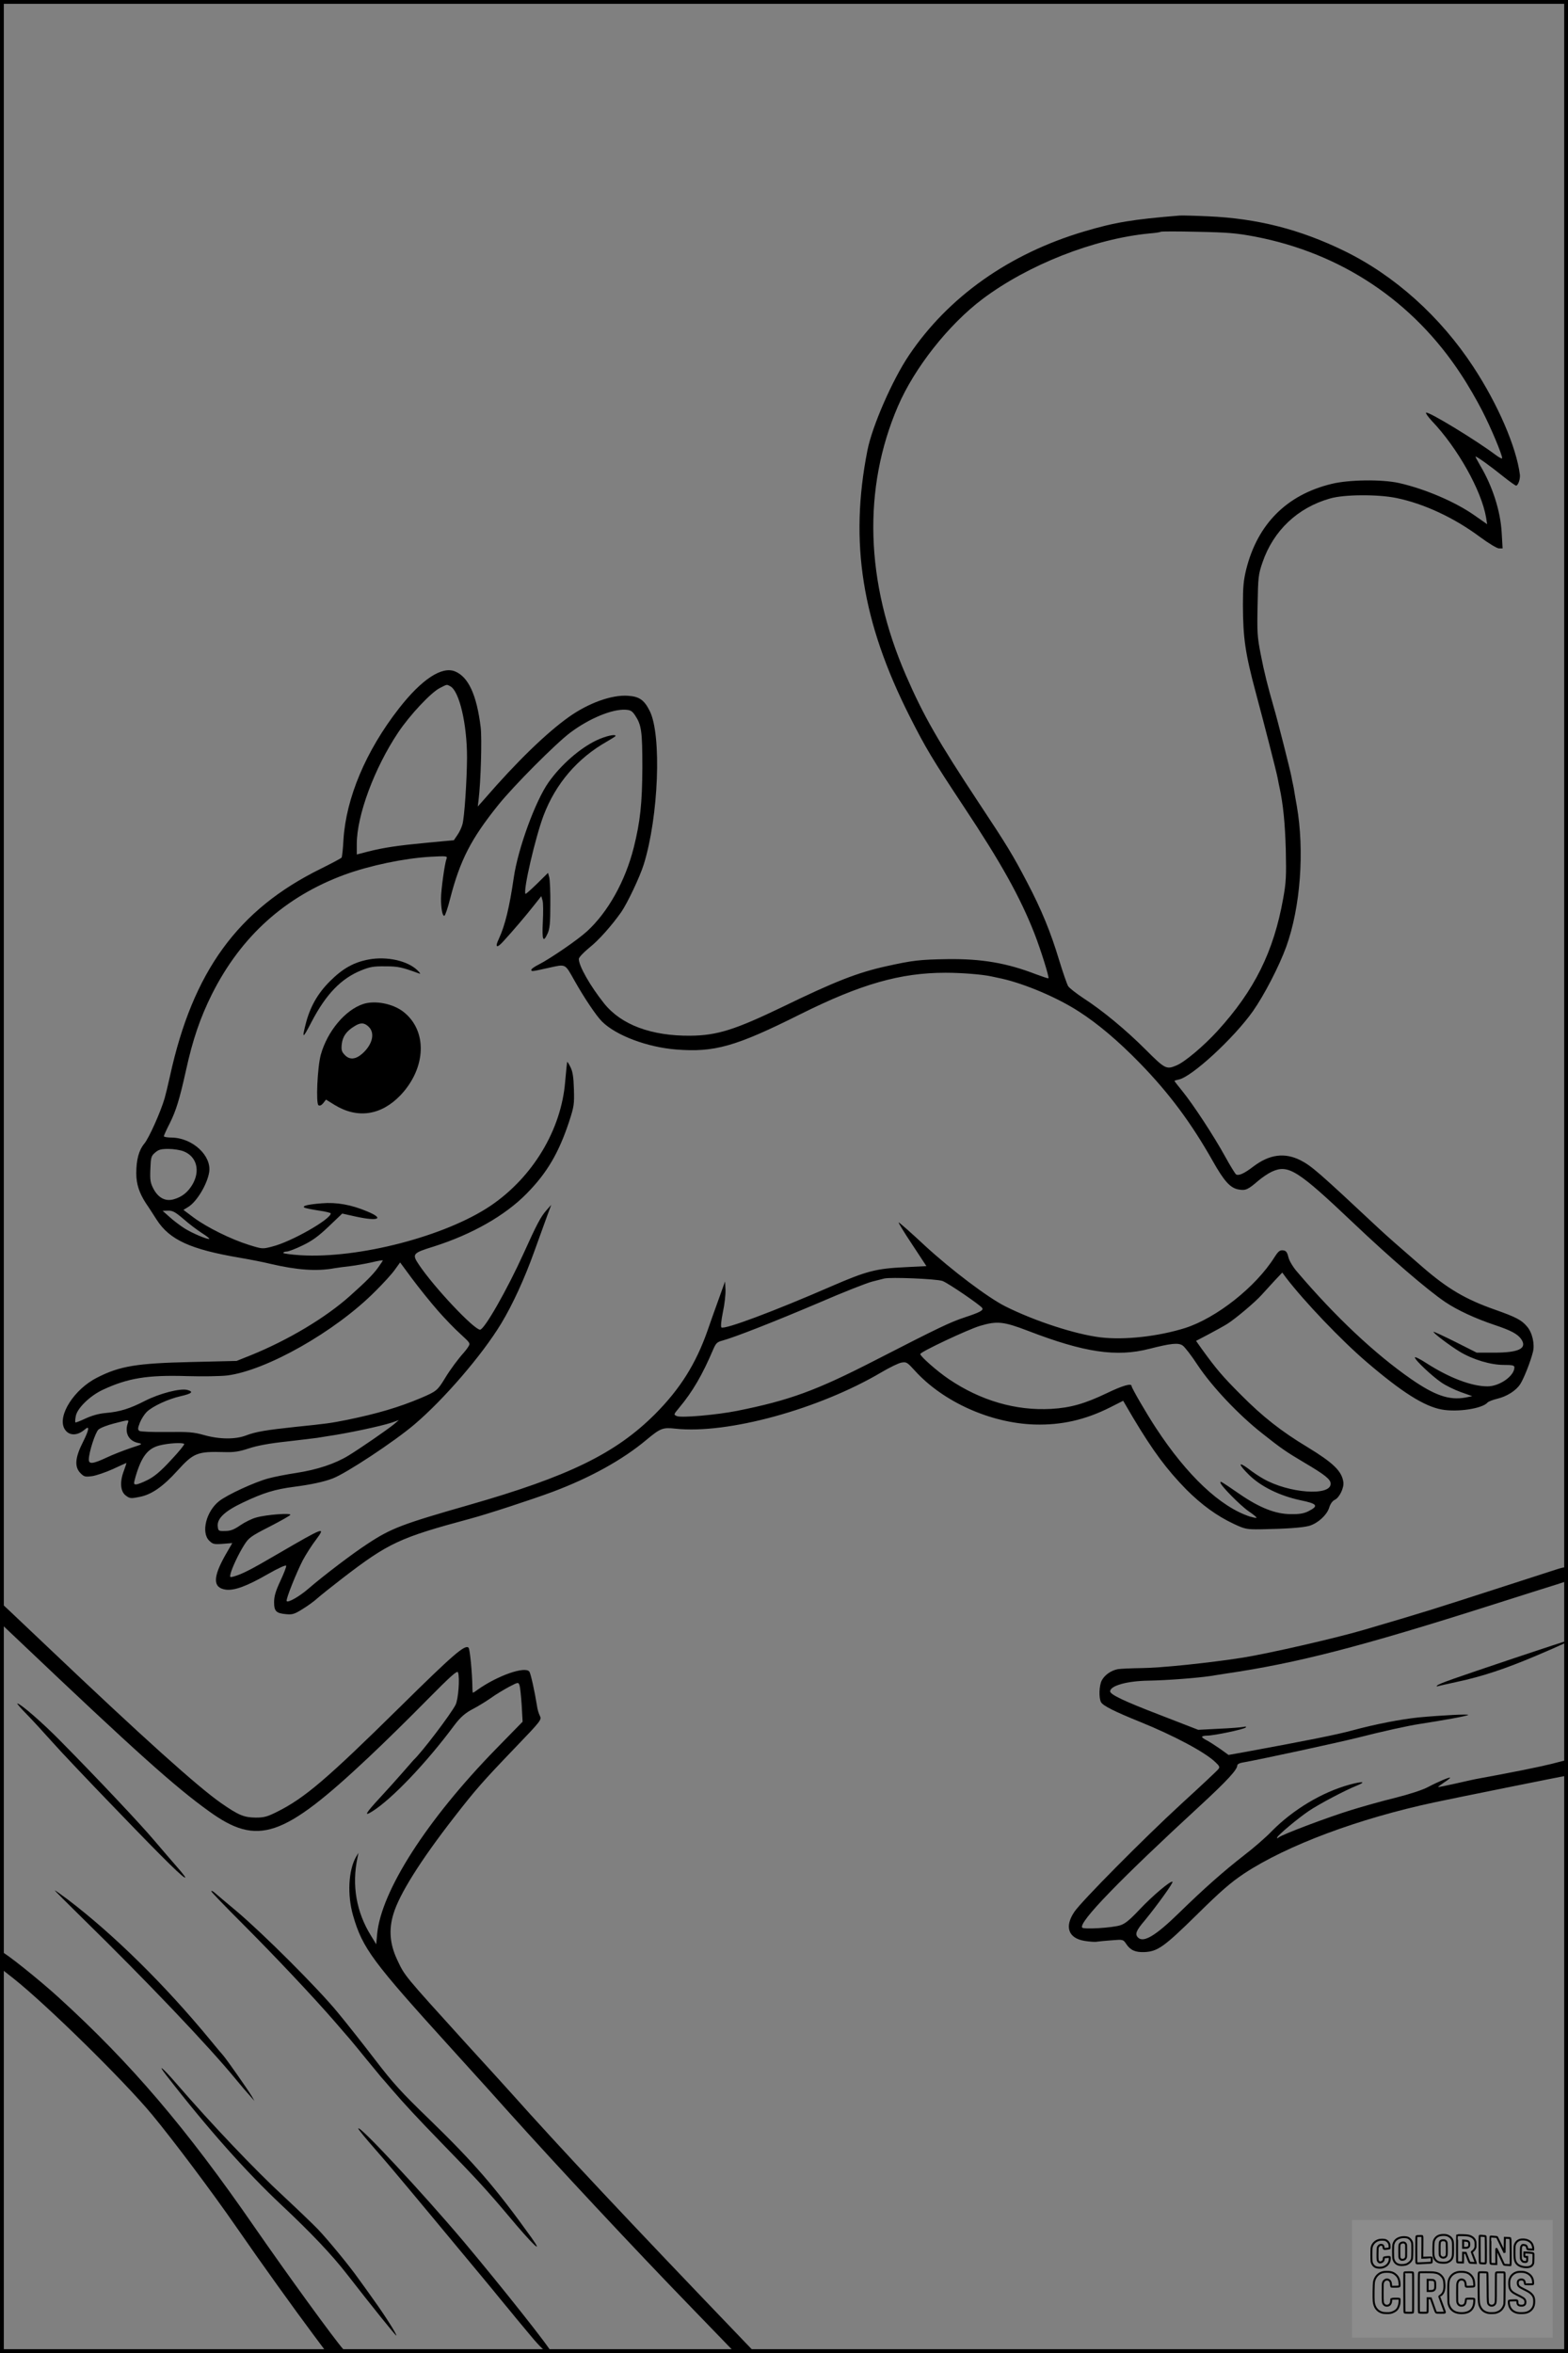 <?xml version="1.0" encoding="UTF-8"?>
<svg xmlns="http://www.w3.org/2000/svg" version="1.0" width="1024pt" height="1536pt" viewBox="0 0 1024 1536" preserveAspectRatio="xMidYMid meet">
  <rect x="0" y="0" width="1024" height="1536" fill="#808080" stroke="none"/>
  <g transform="translate(0.00 0.00) scale(1)">
    <g transform="translate(0,1536) scale(0.1,-0.1)" fill="#000000" stroke="none">
      <path d="M7705 13953 c-307 -25 -424 -44 -625 -104 -489 -145 -886 -426 -1143 -807 -109 -161 -241 -464 -272 -621 -119 -602 -36 -1120 275 -1736 105 -208 151 -284 351 -586 249 -375 371 -595 465 -834 42 -108 97 -285 91 -291 -2 -2 -38 10 -81 26 -191 74 -357 102 -578 99 -183 -3 -225 -8 -398 -46 -190 -42 -336 -99 -680 -266 -312 -150 -426 -186 -601 -188 -256 -2 -452 71 -564 211 -90 113 -165 244 -165 290 0 10 30 42 69 74 62 49 145 143 208 232 40 58 121 228 147 311 97 311 118 845 39 1002 -36 72 -68 94 -141 99 -106 8 -259 -47 -388 -139 -146 -104 -339 -291 -546 -530 l-48 -54 5 40 c15 120 23 404 14 478 -26 211 -80 328 -167 364 -86 36 -219 -52 -367 -242 -216 -277 -345 -584 -362 -857 -3 -59 -9 -111 -12 -116 -3 -5 -64 -37 -134 -72 -544 -267 -838 -672 -987 -1355 -12 -55 -28 -120 -35 -145 -27 -91 -102 -259 -133 -296 -35 -42 -52 -105 -52 -193 0 -70 19 -128 63 -196 19 -27 50 -76 70 -107 85 -132 221 -194 546 -249 64 -11 152 -28 196 -39 175 -41 304 -50 418 -29 23 4 70 10 105 14 34 4 96 15 137 24 41 10 75 16 75 13 0 -2 -15 -25 -34 -51 -32 -43 -78 -89 -181 -181 -160 -143 -404 -288 -645 -386 l-95 -38 -295 -7 c-357 -8 -467 -26 -616 -102 -149 -75 -259 -247 -214 -332 26 -48 82 -51 133 -7 34 30 30 1 -11 -81 -52 -102 -57 -163 -16 -204 23 -23 30 -25 76 -19 27 4 88 25 135 46 47 22 87 40 88 40 2 0 -6 -23 -16 -51 -28 -73 -23 -136 13 -162 25 -19 33 -20 87 -9 79 14 155 67 250 172 105 116 130 126 306 121 64 -2 96 3 160 24 54 18 134 33 247 45 92 11 182 21 200 24 18 3 49 8 68 11 126 18 348 65 420 89 l45 16 -33 -28 c-50 -40 -217 -155 -295 -203 -88 -54 -205 -93 -342 -114 -60 -9 -143 -25 -183 -36 -89 -24 -268 -106 -322 -149 -83 -66 -118 -203 -64 -257 24 -23 31 -25 88 -21 l63 5 -44 -76 c-84 -148 -84 -216 2 -228 56 -7 138 23 275 102 65 37 116 61 119 54 2 -6 -15 -50 -38 -99 -31 -66 -41 -101 -41 -138 0 -60 13 -73 78 -79 41 -4 55 0 109 34 34 21 77 52 96 70 19 17 93 76 163 130 302 232 373 265 834 389 106 28 406 126 540 176 245 92 457 209 614 341 89 74 105 80 186 71 340 -37 937 126 1348 369 51 30 108 58 128 62 34 6 38 3 90 -54 184 -202 492 -341 781 -350 174 -5 330 30 493 112 l85 43 65 -111 c131 -219 219 -337 347 -468 100 -100 200 -173 311 -225 73 -34 82 -36 177 -35 161 3 267 10 313 22 56 15 119 72 133 121 7 23 21 42 35 49 31 14 62 78 57 116 -10 72 -66 126 -237 230 -169 102 -290 197 -431 339 -122 122 -161 168 -258 302 l-36 51 82 43 c45 24 100 54 122 68 54 34 182 142 224 189 19 21 57 62 84 92 l51 54 25 -34 c119 -155 358 -406 526 -550 229 -196 375 -289 490 -310 103 -19 267 6 300 46 6 6 33 17 62 24 63 15 122 52 150 94 23 34 68 147 84 212 13 50 -4 126 -38 165 -35 43 -75 63 -208 110 -194 68 -311 137 -475 279 -141 122 -238 207 -290 256 -389 364 -435 404 -507 441 -104 52 -202 39 -308 -41 -60 -46 -96 -62 -113 -51 -5 3 -38 56 -72 118 -72 131 -206 336 -279 426 -28 34 -51 64 -51 66 0 2 13 6 28 9 85 17 360 270 485 447 74 106 170 291 217 420 93 258 120 624 69 919 -6 31 -12 70 -15 86 -2 17 -7 41 -10 55 -3 14 -8 36 -10 50 -7 38 -92 375 -116 455 -40 140 -61 222 -85 345 -22 113 -24 144 -20 320 3 183 5 200 32 279 71 207 229 357 441 417 92 27 314 28 434 3 180 -37 377 -129 545 -254 57 -42 110 -74 124 -75 l24 0 -6 103 c-8 143 -61 306 -142 441 -18 31 -31 56 -29 56 10 0 99 -64 177 -127 44 -35 83 -63 88 -63 13 0 28 43 25 71 -23 180 -143 459 -304 704 -215 328 -513 596 -843 757 -289 141 -568 212 -889 226 -85 4 -168 6 -185 5z m488 -137 c566 -108 1036 -422 1349 -901 44 -66 105 -172 137 -235 57 -110 131 -287 131 -311 0 -6 -19 4 -42 21 -129 97 -443 288 -455 276 -4 -3 14 -28 38 -54 168 -176 324 -454 354 -630 l7 -44 -80 56 c-127 90 -327 175 -496 213 -112 25 -329 22 -441 -6 -292 -71 -482 -262 -556 -556 -18 -73 -22 -117 -22 -235 1 -217 15 -314 85 -575 55 -205 134 -512 142 -555 3 -19 9 -46 12 -60 24 -111 36 -234 41 -405 4 -175 2 -215 -17 -320 -62 -347 -187 -600 -431 -867 -88 -96 -212 -201 -266 -223 -66 -28 -75 -23 -201 103 -131 131 -284 257 -408 337 -45 30 -89 64 -98 77 -8 13 -35 91 -60 173 -55 182 -114 326 -208 505 -93 178 -132 242 -313 515 -271 410 -364 573 -478 835 -266 611 -284 1221 -53 1758 108 251 330 532 551 699 299 225 729 394 1090 429 39 3 72 8 75 11 3 3 111 3 240 0 199 -4 256 -9 373 -31z m-5252 -2936 c59 -32 109 -247 109 -465 -1 -150 -17 -392 -30 -436 -5 -20 -20 -52 -33 -70 l-23 -34 -174 -16 c-198 -19 -283 -32 -387 -58 l-73 -19 0 68 c0 187 115 496 270 728 76 114 216 263 273 291 49 25 43 24 68 11z m1206 -189 c42 -63 48 -103 48 -341 -1 -234 -14 -354 -56 -522 -55 -219 -168 -422 -306 -548 -60 -55 -238 -177 -314 -216 -27 -13 -49 -29 -49 -34 0 -13 1 -13 113 12 114 25 105 30 168 -82 63 -112 144 -233 181 -269 92 -91 295 -167 483 -182 251 -20 389 19 811 230 395 197 654 271 949 271 106 0 242 -11 300 -24 11 -2 43 -9 70 -15 149 -34 358 -122 499 -213 125 -80 259 -193 401 -339 190 -195 335 -390 475 -638 75 -133 115 -177 170 -186 45 -8 61 0 127 57 26 22 66 49 88 59 108 50 168 12 535 -336 237 -225 483 -437 599 -515 79 -53 196 -107 321 -149 108 -36 152 -59 176 -95 38 -59 -18 -86 -179 -86 l-113 0 -139 70 c-76 38 -141 68 -143 66 -5 -6 103 -88 170 -129 86 -52 202 -87 289 -87 56 0 69 -3 69 -16 0 -56 -97 -124 -176 -124 -103 0 -251 56 -401 153 -40 26 -73 42 -73 36 0 -17 113 -123 172 -163 28 -20 86 -48 127 -63 l76 -27 -45 -9 c-105 -19 -199 13 -355 121 -236 164 -492 404 -745 701 -26 30 -50 70 -56 94 -8 34 -16 43 -35 45 -21 2 -31 -6 -56 -45 -122 -194 -378 -396 -583 -462 -175 -55 -397 -80 -554 -61 -164 20 -428 106 -620 202 -114 57 -352 237 -523 394 -91 85 -169 154 -174 154 -4 0 35 -64 87 -142 l94 -143 -140 -7 c-190 -9 -250 -25 -479 -124 -379 -165 -703 -286 -720 -269 -5 6 -1 45 10 100 11 50 18 115 17 145 l-3 55 -43 -120 c-24 -66 -56 -156 -71 -200 -76 -217 -179 -381 -342 -545 -258 -258 -565 -408 -1219 -595 -433 -124 -505 -151 -657 -251 -95 -61 -292 -211 -388 -294 -61 -53 -138 -96 -143 -81 -5 14 64 185 105 265 21 39 59 99 86 134 67 90 55 85 -246 -90 -183 -107 -233 -132 -290 -149 -26 -7 -27 -6 -21 19 10 39 52 129 89 187 29 46 43 57 163 118 72 37 134 72 138 78 8 14 -156 2 -222 -17 -28 -7 -76 -31 -105 -51 -42 -29 -64 -37 -99 -37 -43 -1 -45 0 -48 31 -5 50 45 98 163 154 135 64 208 87 340 104 107 14 191 32 248 54 89 34 401 240 533 352 194 165 443 454 567 659 74 122 153 294 216 470 33 91 71 197 85 235 l26 70 -31 -35 c-38 -43 -64 -93 -149 -281 -110 -242 -257 -499 -285 -499 -40 1 -299 275 -399 424 -47 70 -42 76 97 119 249 79 466 202 607 346 133 135 209 265 277 470 32 99 34 113 31 211 -2 77 -8 115 -22 143 -10 21 -20 36 -22 35 -1 -2 -7 -59 -13 -128 -25 -315 -212 -625 -487 -811 -295 -199 -862 -346 -1241 -323 -62 4 -113 11 -113 15 0 5 10 9 22 9 12 0 59 18 104 40 63 30 105 61 171 124 l88 84 90 -20 c148 -32 187 -13 73 34 -104 44 -200 61 -296 53 -90 -7 -132 -17 -114 -28 6 -4 47 -12 91 -19 45 -6 81 -15 81 -19 0 -38 -257 -185 -381 -216 -65 -17 -65 -17 -155 11 -115 36 -271 113 -358 177 l-68 51 31 19 c56 34 124 147 137 227 17 107 -107 223 -243 226 -29 0 -53 4 -53 9 0 4 17 42 39 85 41 82 64 158 105 342 45 206 94 347 170 500 190 378 478 637 866 780 168 61 390 107 559 117 109 6 114 5 107 -13 -12 -31 -36 -205 -36 -260 0 -66 10 -116 22 -112 6 2 23 53 38 113 65 251 137 390 313 609 100 125 378 404 472 474 123 92 272 154 360 149 33 -2 43 -8 62 -36z m-2947 -2847 c85 -34 109 -127 57 -216 -30 -51 -69 -82 -123 -97 -54 -15 -100 9 -132 69 -20 39 -23 56 -20 128 3 77 5 86 31 108 23 20 39 24 87 24 33 0 78 -7 100 -16z m-1 -442 c36 -32 90 -72 119 -91 29 -18 51 -35 49 -38 -8 -7 -113 37 -163 69 -28 18 -72 51 -97 74 l-45 40 35 1 c30 1 47 -8 102 -55z m1659 -596 c47 -54 115 -124 151 -156 63 -58 64 -59 48 -83 -8 -13 -22 -30 -29 -38 -32 -35 -88 -109 -122 -166 -49 -80 -55 -85 -155 -128 -144 -61 -286 -103 -486 -144 -111 -22 -127 -24 -340 -46 -187 -20 -255 -31 -320 -56 -69 -26 -173 -25 -272 3 -68 19 -99 22 -243 20 -91 -1 -171 2 -179 7 -12 8 -12 16 2 53 10 25 30 56 45 71 39 38 142 85 222 103 74 17 87 29 42 41 -47 11 -179 -23 -274 -71 -101 -52 -165 -72 -260 -80 -43 -4 -89 -17 -130 -36 -34 -16 -64 -28 -66 -25 -2 2 -1 21 3 41 9 51 92 132 175 171 164 77 292 98 550 90 102 -3 220 -1 263 4 256 32 707 287 967 549 53 52 111 116 129 142 l34 47 79 -107 c44 -59 118 -151 166 -206z m3297 192 c36 -13 247 -157 260 -177 8 -15 -16 -28 -113 -60 -97 -32 -168 -66 -587 -281 -384 -197 -557 -261 -902 -330 -131 -26 -365 -47 -393 -34 -22 10 -21 10 15 54 88 105 152 215 223 382 18 41 25 48 64 58 79 22 330 120 624 245 159 69 317 131 350 139 32 8 68 17 79 20 40 10 340 -2 380 -16z m560 -326 c366 -141 576 -172 791 -117 141 36 189 41 217 22 13 -8 58 -66 99 -129 94 -141 268 -325 421 -445 125 -99 154 -119 277 -192 134 -79 170 -108 170 -137 0 -82 -274 -62 -440 33 -25 14 -69 43 -97 65 -70 52 -67 30 5 -41 78 -76 199 -135 333 -164 113 -23 123 -37 54 -72 -30 -15 -59 -20 -115 -19 -99 0 -204 41 -336 132 -124 85 -124 85 -124 74 0 -18 129 -149 184 -187 31 -21 54 -40 52 -43 -3 -2 -22 2 -43 8 -193 63 -411 268 -615 580 -63 96 -158 260 -158 272 0 20 -57 4 -161 -46 -144 -69 -238 -96 -364 -103 -231 -13 -461 54 -668 194 -76 51 -187 149 -187 164 0 14 308 159 390 184 112 33 153 29 315 -33z m-5881 -604 c-21 -63 7 -114 67 -127 33 -7 31 -8 -46 -33 -44 -15 -115 -42 -157 -62 -90 -42 -118 -46 -118 -14 0 46 42 177 63 196 12 11 58 29 102 40 101 26 98 26 89 0z m369 -134 c3 -4 -35 -51 -86 -105 -67 -73 -108 -107 -151 -129 -33 -17 -67 -30 -77 -30 -17 0 -17 3 -3 53 38 128 78 181 154 201 57 15 152 21 163 10z"></path>
      <path d="M3895 10527 c-109 -52 -232 -160 -312 -273 -86 -121 -200 -432 -228 -624 -28 -193 -57 -312 -97 -398 -28 -58 -14 -65 30 -16 63 69 145 165 197 231 l50 63 8 -28 c5 -15 5 -78 2 -139 -6 -122 2 -141 32 -75 13 29 17 68 17 187 1 83 -3 163 -7 178 l-8 29 -72 -71 c-39 -38 -73 -68 -75 -66 -18 17 65 372 118 512 79 208 222 374 413 482 31 18 57 34 57 37 0 14 -66 -1 -125 -29z"></path>
      <path d="M2410 9097 c-99 -18 -172 -59 -256 -143 -80 -80 -130 -168 -158 -280 -25 -98 -19 -96 39 16 94 180 193 283 325 336 54 22 80 27 155 26 85 0 107 -5 220 -46 14 -6 11 1 -11 22 -65 61 -198 90 -314 69z"></path>
      <path d="M2372 8806 c-118 -39 -234 -178 -277 -331 -22 -81 -33 -319 -15 -330 9 -5 20 0 31 14 l18 23 58 -36 c149 -90 302 -67 428 64 170 179 178 424 17 547 -69 52 -183 74 -260 49z m35 -148 c44 -41 26 -117 -42 -177 -44 -38 -83 -41 -115 -6 -19 20 -22 32 -18 70 6 49 30 84 83 116 39 25 64 24 92 -3z"></path>
      <path d="M10155 5112 c-27 -9 -174 -56 -325 -105 -501 -162 -520 -168 -925 -287 -184 -54 -616 -153 -790 -181 -225 -35 -535 -67 -660 -68 -66 -1 -136 -4 -155 -7 -45 -9 -86 -38 -105 -74 -17 -33 -20 -112 -5 -141 13 -24 87 -61 255 -129 220 -89 425 -198 492 -263 27 -25 30 -33 20 -45 -6 -9 -115 -111 -242 -227 -248 -228 -649 -633 -698 -704 -67 -98 -41 -174 67 -191 33 -5 69 -8 80 -5 12 2 55 6 96 9 74 6 75 6 95 -24 27 -41 60 -55 118 -53 87 4 128 33 342 243 158 156 223 212 310 270 279 184 747 359 1245 465 106 23 861 175 867 175 2 0 3 23 3 50 0 28 -4 50 -8 50 -4 0 -50 -11 -102 -25 -77 -19 -253 -55 -495 -99 -16 -3 -77 -17 -135 -30 -58 -13 -106 -23 -108 -21 -1 1 16 14 38 29 22 14 40 28 40 31 0 7 -77 -25 -145 -61 -36 -19 -119 -46 -210 -69 -82 -20 -215 -57 -295 -82 -149 -46 -444 -157 -469 -177 -10 -8 -13 -8 -10 0 6 16 136 125 206 172 66 45 239 136 312 165 67 27 42 31 -46 7 -179 -49 -369 -163 -508 -304 -38 -40 -119 -110 -179 -156 -135 -105 -262 -217 -429 -380 -150 -146 -229 -194 -265 -158 -22 22 -13 45 46 114 74 90 186 244 179 250 -10 10 -130 -91 -213 -179 -65 -69 -96 -95 -128 -105 -54 -17 -241 -28 -249 -15 -23 36 249 316 777 802 169 156 236 229 236 256 0 7 12 15 28 18 130 23 609 127 752 162 172 44 338 80 410 91 149 23 312 52 318 59 8 7 -172 -2 -323 -16 -117 -12 -282 -44 -430 -84 -105 -29 -313 -70 -711 -143 l-101 -18 -54 39 c-30 21 -69 46 -86 55 -18 9 -33 19 -33 24 0 4 15 8 33 8 44 0 240 41 252 53 6 6 1 8 -15 4 -14 -3 -86 -9 -160 -12 l-135 -7 -250 97 c-232 89 -325 133 -325 154 0 37 110 68 251 70 120 2 314 17 403 30 33 6 79 12 101 16 465 68 880 175 1750 452 182 58 365 116 408 129 l77 25 0 44 c0 52 -4 53 -85 27z"></path>
      <path d="M1 4834 l1 -69 132 -125 c751 -713 1006 -942 1230 -1103 319 -231 484 -175 1046 354 96 90 264 255 374 367 161 163 202 199 207 185 13 -35 2 -178 -16 -212 -32 -62 -220 -310 -275 -361 -3 -3 -34 -39 -70 -80 -36 -41 -100 -113 -143 -159 -101 -109 -114 -132 -55 -95 126 79 351 314 533 559 42 56 73 83 127 111 25 13 75 43 110 67 34 25 90 58 123 76 60 31 60 31 68 9 4 -12 10 -70 14 -129 l6 -108 -174 -178 c-451 -462 -750 -928 -776 -1209 l-6 -66 -33 54 c-97 155 -128 332 -89 513 l6 30 -15 -25 c-51 -88 -59 -250 -20 -385 62 -214 125 -298 644 -870 85 -94 193 -213 240 -265 47 -52 101 -113 121 -135 338 -376 836 -909 1198 -1282 l293 -303 66 0 65 0 -74 77 c-767 799 -1203 1264 -1518 1617 -35 39 -82 91 -105 116 -23 25 -107 117 -187 205 -417 460 -405 445 -456 554 -47 100 -55 195 -24 296 38 129 178 351 395 630 143 184 187 234 398 454 173 180 176 185 164 210 -8 14 -17 46 -20 71 -15 93 -40 205 -49 218 -28 37 -208 -26 -339 -119 -14 -11 -28 -19 -30 -19 -1 0 -3 17 -3 38 -1 89 -16 247 -25 256 -23 23 -100 -44 -450 -389 -476 -469 -620 -592 -800 -682 -64 -32 -85 -38 -140 -38 -77 1 -111 15 -225 94 -155 108 -514 431 -1135 1021 -102 97 -213 202 -247 234 l-63 59 1 -69z"></path>
      <path d="M9895 4538 c-402 -135 -497 -168 -510 -181 -6 -6 -3 -7 10 -3 11 3 65 15 120 27 164 35 315 85 518 171 176 75 228 99 202 97 -6 0 -158 -50 -340 -111z"></path>
      <path d="M176 4168 c39 -40 112 -120 164 -178 51 -58 246 -264 434 -458 309 -321 436 -445 436 -427 0 3 -24 34 -54 68 -30 34 -96 111 -148 172 -93 110 -372 406 -614 651 -117 119 -261 244 -281 244 -4 0 24 -33 63 -72z"></path>
      <path d="M539 2838 c417 -408 820 -831 1001 -1051 36 -44 78 -93 94 -110 l28 -32 -17 30 c-25 42 -160 235 -187 267 -13 14 -50 59 -83 99 -297 361 -634 693 -936 922 -42 31 -78 57 -81 57 -3 0 79 -82 181 -182z"></path>
      <path d="M1380 3014 c0 -5 93 -101 206 -214 203 -203 460 -475 603 -640 40 -47 84 -97 96 -111 13 -15 63 -76 111 -135 49 -60 91 -111 94 -114 3 -3 32 -36 65 -75 89 -103 163 -183 330 -355 227 -233 298 -311 432 -470 161 -193 240 -268 153 -146 -233 325 -374 488 -670 775 -177 171 -233 232 -350 385 -76 99 -187 240 -246 311 -131 159 -484 511 -659 659 -72 60 -138 116 -147 124 -10 8 -18 11 -18 6z"></path>
      <path d="M0 2567 l0 -53 88 -69 c218 -173 722 -668 906 -890 138 -167 387 -498 551 -735 158 -229 378 -535 499 -697 l91 -122 64 0 64 -1 -20 23 c-57 63 -367 490 -583 802 -445 644 -804 1065 -1275 1494 -130 119 -359 301 -377 301 -4 0 -8 -24 -8 -53z"></path>
      <path d="M1086 1813 c269 -347 523 -632 750 -845 193 -181 332 -327 431 -455 168 -216 318 -402 321 -399 5 6 -73 129 -145 229 -36 51 -82 115 -102 142 -59 84 -201 256 -265 323 -34 35 -134 131 -222 213 -183 168 -472 472 -703 739 -88 102 -129 135 -65 53z"></path>
      <path d="M2340 1465 c0 -6 48 -64 106 -130 58 -66 165 -192 237 -279 73 -87 213 -256 312 -375 99 -119 221 -265 270 -326 50 -60 98 -119 107 -130 9 -11 54 -65 100 -120 51 -61 93 -101 106 -103 12 -2 22 0 22 3 0 19 -330 435 -574 725 -267 316 -687 767 -686 735z"></path>
    </g>
  </g>
  <rect x="0.0" y="0.0" width="1024.0" height="1536.0" fill="none" stroke="black" stroke-width="5"></rect>
  <g transform="translate(882.93 1449.20) scale(0.128)" opacity="1.0">
    <rect x="0" y="0" width="1024.0" height="600.0" fill="white" fill-opacity="0.1"></rect>
    <g transform="translate(0,650) scale(0.1,-0.1)" stroke="none">
      <path fill="none" stroke="#000000" stroke-width="100" d="M4491 5720 c-164 -43 -269 -147 -319 -315 -19 -65 -29 -577 -13 -693 25 -190 116 -310 276 -367 63 -23 284 -32 370 -16 122 22 249 110 294 205 51 104 56 150 56 496 0 341 -4 385 -48 478 -46 100 -156 184 -282 217 -83 21 -241 19 -334 -5z m270 -273 c19 -12 43 -40 54 -62 18 -37 20 -64 23 -320 5 -339 -1 -384 -56 -436 -87 -82 -235 -56 -289 51 -22 43 -23 53 -23 335 0 314 7 370 52 412 34 32 66 42 139 42 53 1 73 -4 100 -22z"></path>
      <path fill="none" stroke="#000000" stroke-width="100" d="M5367 5723 c-4 -3 -7 -311 -7 -683 0 -618 1 -679 17 -691 12 -10 51 -14 152 -14 l136 0 3 248 2 248 67 -3 67 -3 34 -85 c18 -47 58 -152 89 -235 30 -82 63 -158 73 -168 14 -15 40 -19 165 -24 l148 -6 -5 34 c-4 19 -49 143 -102 276 -53 133 -96 246 -96 251 0 6 15 19 33 31 53 33 104 92 134 156 27 57 28 67 27 195 0 115 -4 144 -23 193 -31 80 -76 135 -148 183 -83 56 -166 82 -303 94 -129 11 -453 14 -463 3z m541 -300 c55 -27 77 -73 77 -163 0 -61 -4 -82 -23 -111 -34 -55 -73 -69 -191 -69 l-101 0 0 187 0 186 101 -6 c66 -4 114 -12 137 -24z"></path>
      <path fill="none" stroke="#000000" stroke-width="100" d="M6514 5685 c-4 -9 -5 -320 -2 -690 3 -511 7 -678 16 -687 19 -19 273 -30 291 -13 11 11 13 126 12 675 -1 364 -6 672 -11 685 -11 28 -27 31 -187 40 -99 6 -114 5 -119 -10z"></path>
      <path fill="none" stroke="#000000" stroke-width="100" d="M3355 5683 c-27 -3 -55 -9 -62 -15 -10 -8 -13 -150 -13 -683 0 -592 2 -674 15 -685 12 -10 52 -11 173 -6 362 15 578 29 590 38 8 7 12 46 12 129 0 108 -2 119 -20 129 -11 6 -24 9 -28 7 -4 -3 -103 -8 -221 -12 l-214 -7 5 545 c4 384 2 549 -5 556 -11 11 -120 12 -232 4z"></path>
      <path fill="none" stroke="#000000" stroke-width="100" d="M7067 5654 c-4 -4 -7 -310 -7 -680 0 -625 1 -673 18 -692 15 -18 31 -21 152 -24 l134 -3 -3 400 c-2 277 1 397 8 390 11 -11 153 -311 251 -530 96 -215 128 -281 142 -292 7 -6 82 -14 165 -17 l153 -7 11 28 c14 34 3 1333 -11 1347 -5 5 -70 11 -144 14 l-136 5 -1 -54 c-1 -30 -5 -200 -8 -379 l-6 -325 -73 150 c-40 83 -123 256 -184 385 -61 129 -117 242 -125 252 -11 12 -40 18 -121 22 -59 4 -130 9 -157 12 -28 3 -54 2 -58 -2z"></path>
      <path fill="none" stroke="#000000" stroke-width="100" d="M2507 5614 c-220 -49 -342 -159 -394 -357 -24 -91 -24 -641 0 -740 57 -233 232 -339 510 -310 56 6 127 21 158 33 76 29 187 114 226 174 64 95 67 114 71 505 2 232 -1 371 -8 404 -27 126 -116 235 -228 278 -74 29 -236 35 -335 13z m191 -281 c15 -11 36 -35 47 -54 19 -32 20 -52 20 -349 0 -309 0 -316 -23 -362 -31 -62 -75 -89 -155 -95 -53 -4 -67 -2 -97 19 -19 13 -44 41 -55 63 -19 37 -20 60 -20 350 0 337 2 351 60 405 54 51 169 63 223 23z"></path>
      <path fill="none" stroke="#000000" stroke-width="100" d="M8568 5491 c-133 -43 -219 -134 -262 -280 -13 -45 -16 -107 -16 -343 0 -320 9 -395 60 -506 73 -156 258 -255 506 -269 191 -11 324 47 376 165 19 42 22 70 26 288 4 209 3 242 -11 256 -19 18 -186 38 -347 41 l-105 2 -3 -95 c-1 -52 2 -102 7 -109 6 -10 33 -16 75 -19 l66 -4 0 -105 c0 -98 -1 -105 -26 -130 -23 -23 -31 -25 -99 -21 -64 3 -79 7 -112 34 -21 16 -49 52 -63 80 -25 49 -25 51 -25 324 0 303 6 348 56 402 28 29 32 30 99 26 105 -6 152 -50 167 -158 8 -53 9 -54 48 -62 22 -5 90 -10 150 -11 l110 -2 3 43 c4 52 -30 180 -66 245 -53 99 -179 183 -317 212 -96 20 -226 18 -297 -4z"></path>
      <path fill="none" stroke="#000000" stroke-width="100" d="M1390 5484 c-203 -45 -359 -207 -390 -404 -13 -83 -13 -616 0 -694 20 -123 100 -235 203 -281 98 -45 271 -51 387 -13 211 67 340 238 340 451 0 54 -3 69 -17 74 -24 9 -264 -15 -280 -28 -7 -7 -13 -31 -13 -60 0 -56 -13 -95 -43 -128 -31 -34 -95 -61 -144 -61 -35 0 -48 6 -77 35 -52 52 -58 99 -54 423 3 257 5 280 24 323 42 89 120 132 202 109 53 -14 72 -42 81 -120 11 -90 15 -92 150 -79 62 6 125 15 138 20 25 9 25 10 21 107 -3 82 -9 106 -33 155 -33 68 -97 130 -163 160 -60 27 -235 33 -332 11z"></path>
      <path fill="none" stroke="#000000" stroke-width="100" d="M1600 3845 c-239 -44 -424 -235 -476 -495 -22 -109 -33 -831 -15 -1000 31 -300 174 -492 425 -572 45 -15 100 -21 211 -25 181 -6 263 8 380 66 147 73 214 152 266 311 26 78 32 117 37 219 4 98 2 125 -9 132 -22 14 -393 11 -407 -3 -7 -7 -12 -39 -12 -73 0 -169 -84 -275 -217 -275 -68 0 -110 18 -150 64 -65 73 -68 99 -68 606 0 446 1 456 22 515 78 208 337 201 392 -11 6 -23 13 -75 16 -115 3 -41 10 -78 15 -83 10 -10 289 -10 357 0 63 9 67 18 60 147 -12 210 -62 331 -181 445 -86 82 -165 123 -280 146 -94 19 -261 20 -366 1z"></path>
      <path fill="none" stroke="#000000" stroke-width="100" d="M5376 3840 c-151 -39 -268 -118 -350 -237 -106 -157 -118 -245 -114 -863 4 -463 5 -477 27 -550 33 -106 72 -178 131 -243 123 -135 290 -197 526 -197 326 0 528 127 610 384 34 106 48 339 20 349 -29 12 -386 9 -400 -2 -7 -6 -16 -44 -20 -85 -17 -192 -81 -266 -226 -266 -93 1 -163 55 -197 152 -16 48 -18 92 -18 503 0 437 1 452 22 520 26 81 57 119 121 147 78 35 188 8 237 -56 30 -40 55 -133 55 -206 0 -92 6 -95 157 -92 70 1 161 5 201 8 87 8 88 9 78 158 -12 189 -62 314 -170 422 -76 76 -130 109 -241 144 -102 33 -337 38 -449 10z"></path>
      <path fill="none" stroke="#000000" stroke-width="100" d="M8441 3845 c-204 -45 -357 -196 -406 -402 -24 -99 -17 -331 13 -416 47 -137 141 -225 342 -323 334 -162 396 -203 438 -284 19 -37 23 -57 20 -116 -3 -59 -8 -77 -30 -107 -39 -50 -98 -70 -190 -65 -137 7 -187 57 -188 185 0 95 4 94 -223 86 -106 -3 -198 -10 -204 -16 -17 -13 -17 -107 1 -200 44 -226 196 -375 436 -423 103 -20 339 -15 435 10 199 53 340 189 391 377 21 78 28 222 15 311 -16 115 -56 191 -145 276 -85 81 -145 117 -386 235 -250 122 -298 173 -301 319 -3 109 52 167 164 175 115 8 183 -49 194 -164 3 -32 10 -64 16 -70 10 -14 340 -17 387 -4 24 7 25 9 22 92 -5 150 -54 269 -153 369 -69 70 -189 133 -297 155 -90 18 -265 18 -351 0z"></path>
      <path fill="none" stroke="#000000" stroke-width="100" d="M2710 3833 c-14 -2 -29 -9 -35 -14 -7 -7 -9 -354 -7 -1017 3 -910 5 -1008 20 -1019 20 -16 384 -18 413 -3 19 10 19 32 19 1019 0 923 -1 1010 -16 1022 -13 10 -61 14 -193 16 -97 1 -187 -1 -201 -4z"></path>
      <path fill="none" stroke="#000000" stroke-width="100" d="M3455 3833 c-47 -12 -45 32 -45 -1034 0 -987 0 -1009 19 -1019 12 -6 98 -10 210 -10 159 0 192 3 205 16 14 13 16 61 16 370 l0 355 81 -3 82 -3 88 -245 c49 -135 105 -292 124 -350 20 -58 45 -113 57 -122 18 -16 45 -18 229 -18 184 0 210 2 216 16 7 19 16 -7 -153 448 -74 197 -134 362 -134 366 0 4 23 22 50 40 162 104 228 273 217 560 -8 225 -46 336 -153 450 -104 110 -219 160 -413 179 -101 11 -657 13 -696 4z m721 -409 c64 -48 69 -61 72 -231 4 -176 -7 -223 -59 -267 -43 -36 -89 -46 -216 -46 l-113 0 0 286 0 286 144 -4 c127 -3 148 -5 172 -24z"></path>
      <path fill="none" stroke="#000000" stroke-width="100" d="M6510 3834 c-51 -11 -50 7 -50 -683 1 -672 7 -842 35 -951 45 -175 148 -311 289 -380 117 -58 200 -73 376 -68 124 4 156 9 225 32 108 37 176 79 246 153 61 66 117 169 140 258 9 37 13 248 16 831 4 727 3 782 -13 795 -13 11 -57 14 -204 14 -171 0 -190 -2 -209 -19 -21 -19 -21 -19 -21 -746 0 -782 0 -782 -52 -861 -64 -95 -228 -106 -302 -19 -61 73 -60 64 -66 877 -4 562 -8 745 -17 754 -13 13 -341 23 -393 13z"></path>
    </g>
  </g>
</svg>
